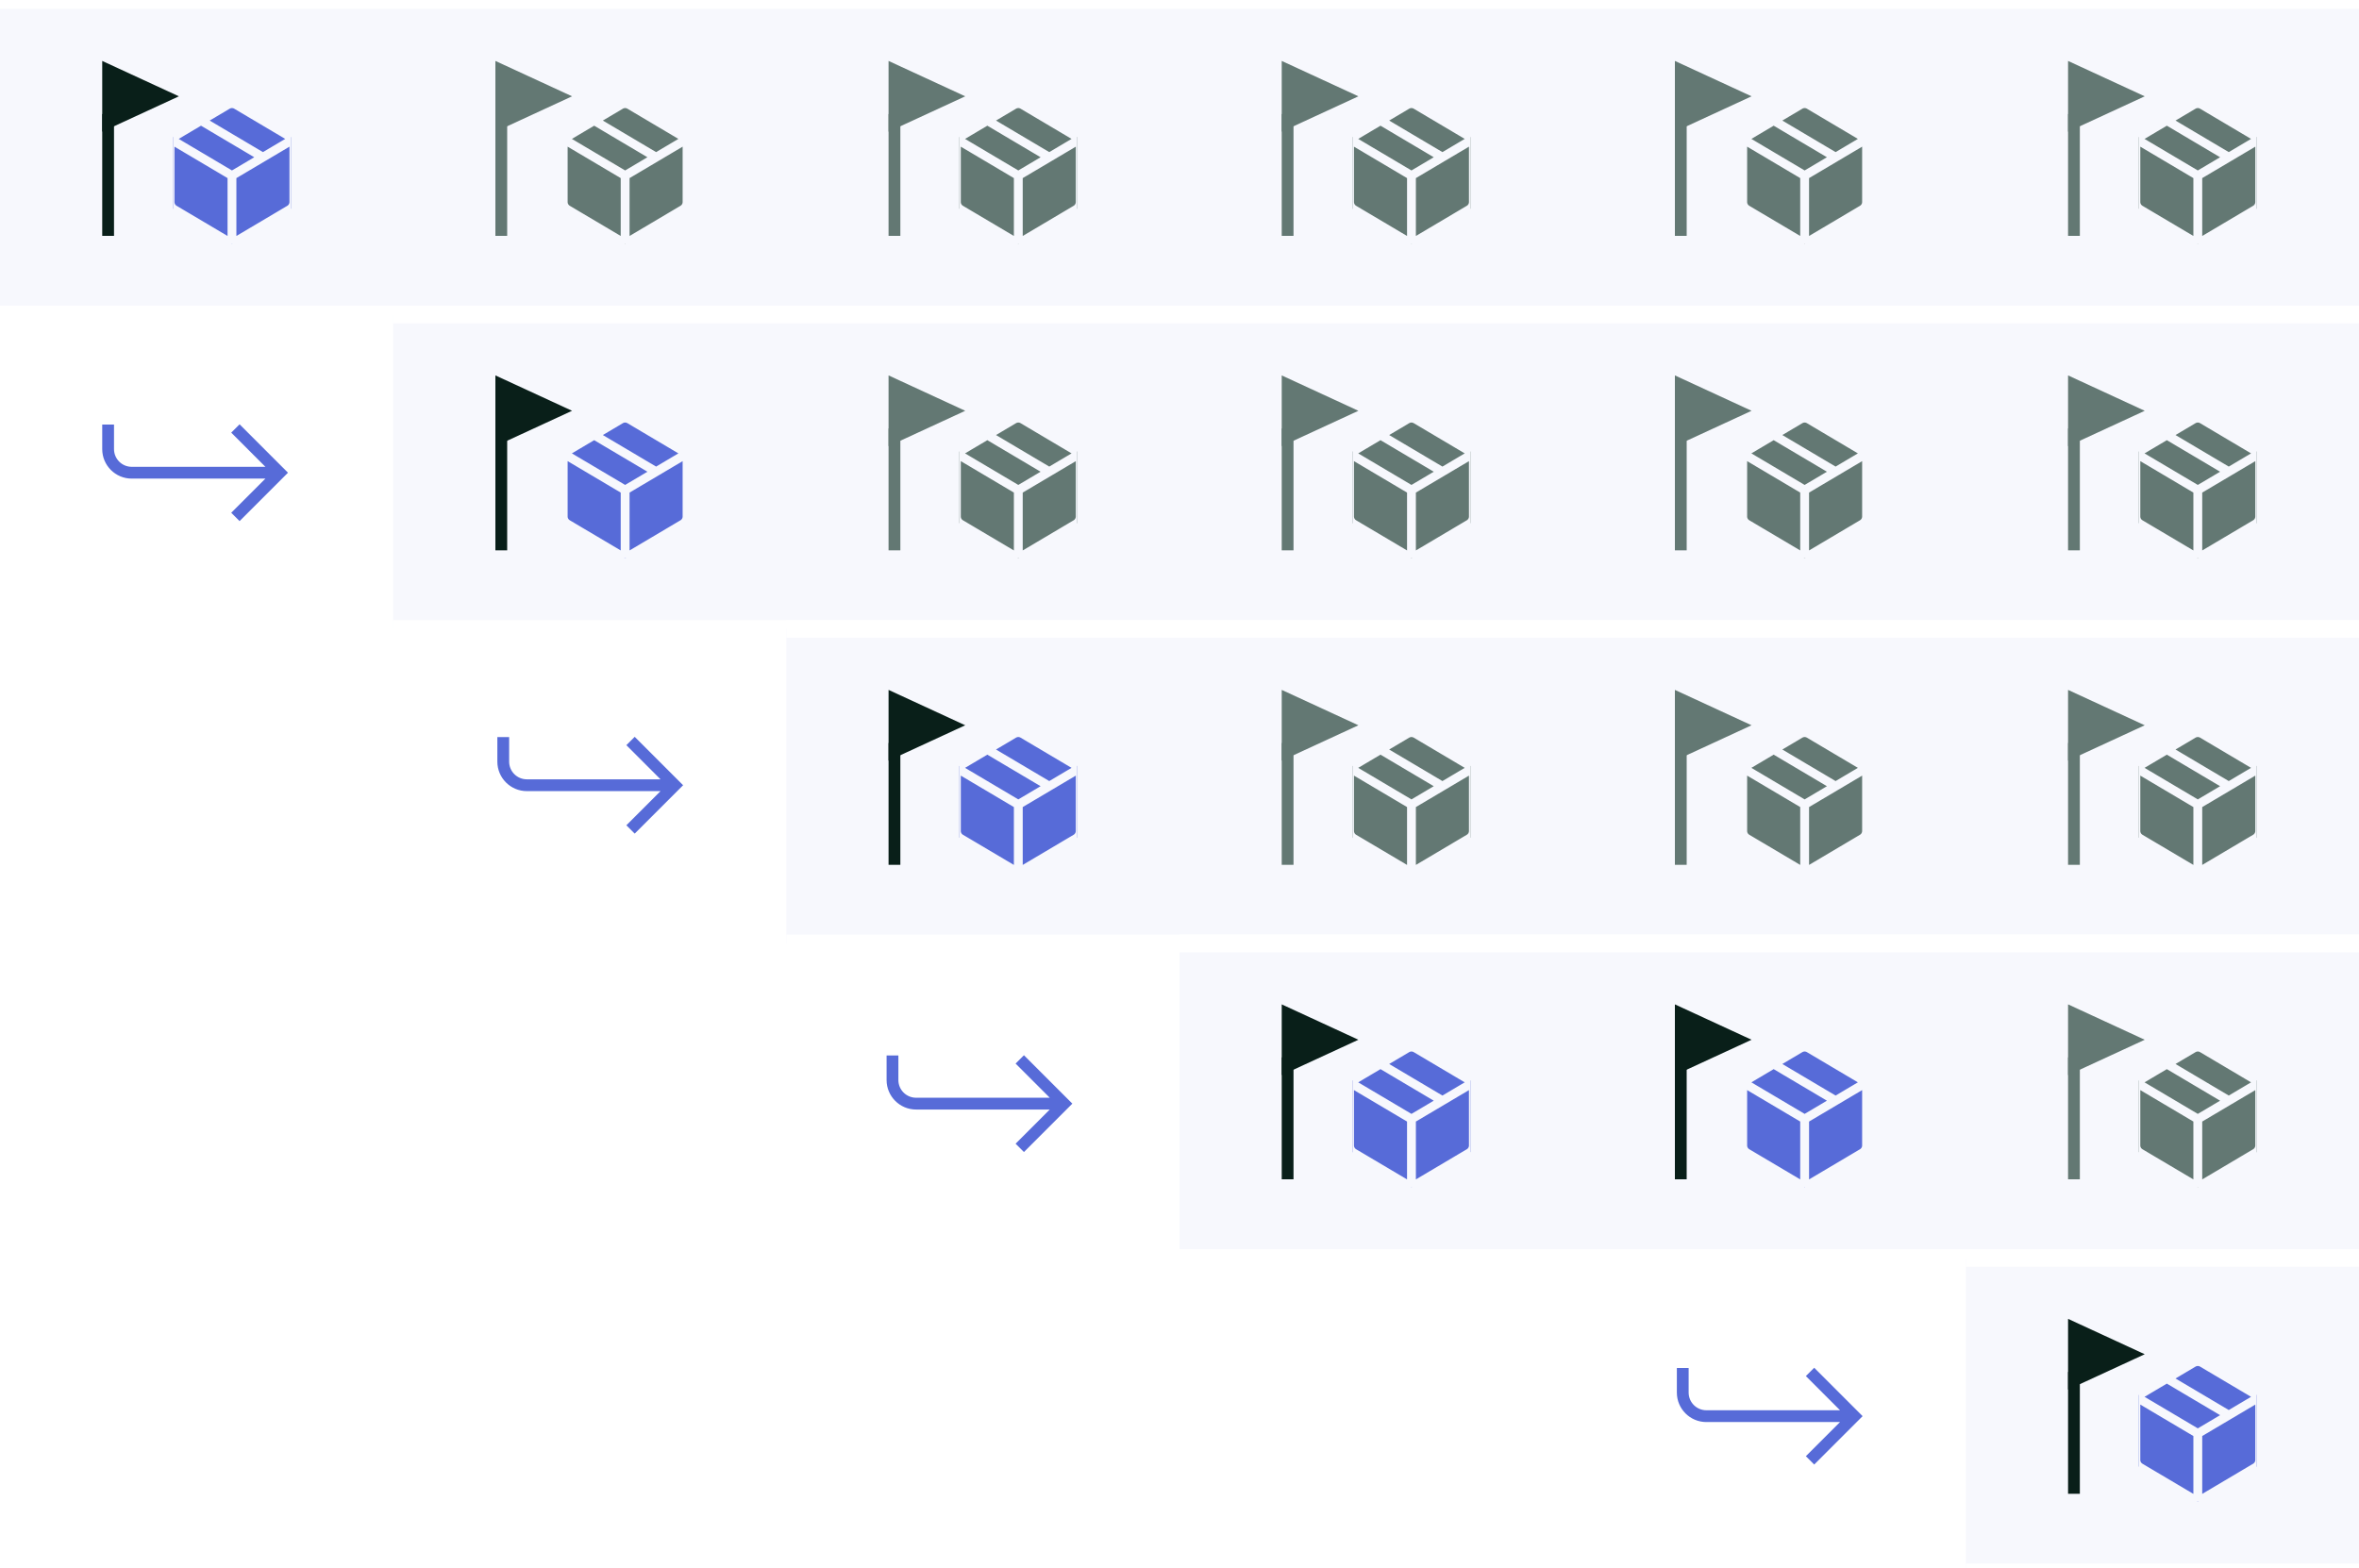 <svg width="400" height="266" viewBox="0 0 400 266" fill="none" xmlns="http://www.w3.org/2000/svg">
<rect x="0" y="0" width="400" height="266" fill="#333333" stroke="none"/>
<g clip-path="url(#clip0_151_23270)">
<rect width="400" height="266" fill="white"/>
<path d="M0 0H400V53.333H0V0Z" fill="#F7F8FD"/>
<path d="M0 1.5H400V-1.5H0V1.5ZM400 51.833H0V54.833H400V51.833Z" fill="white"/>
<path d="M66.667 53.334H400V106.667H66.667V53.334Z" fill="#F7F8FD"/>
<path d="M66.667 54.834H400V51.834H66.667V54.834ZM400 105.167H66.667V108.167H400V105.167Z" fill="white"/>
<path d="M133.333 106.667H400V160H133.333V106.667Z" fill="#F7F8FD"/>
<path d="M133.333 108.167H400V105.167H133.333V108.167ZM400 158.5H133.333V161.5H400V158.5Z" fill="white"/>
<path d="M200 160H400V213.333H200V160Z" fill="#F7F8FD"/>
<path d="M200 161.5H400V158.5H200V161.5ZM400 211.833H200V214.833H400V211.833Z" fill="white"/>
<path d="M333.333 213.333H400V266.667H333.333V213.333Z" fill="#F7F8FD"/>
<path d="M333.333 214.833H400V211.833H333.333V214.833ZM400 265.167H333.333V268.167H400V265.167Z" fill="white"/>
<g clip-path="url(#clip1_151_23270)">
<path d="M17.333 10.334V22.334L30.333 16.334L17.333 10.334Z" fill="#091F19"/>
<path d="M17.333 19.334H19.333V40H17.333V19.334Z" fill="#091F19"/>
</g>
<g clip-path="url(#clip2_151_23270)">
<path d="M28.833 34.257V23.556L34.083 20.445L38.569 17.787C39.04 17.507 39.627 17.507 40.098 17.787L49.833 23.556V34.257C49.833 34.786 49.554 35.277 49.098 35.547L39.333 41.334L29.569 35.547C29.113 35.277 28.833 34.786 28.833 34.257Z" fill="#576BD8"/>
<path d="M28.833 23.556V34.257C28.833 34.786 29.113 35.277 29.569 35.547L39.333 41.334M28.833 23.556L39.333 29.778M28.833 23.556L34.083 20.445M39.333 41.334L49.098 35.547C49.554 35.277 49.833 34.786 49.833 34.257V23.556M39.333 41.334V29.778M49.833 23.556L40.098 17.787C39.627 17.507 39.04 17.507 38.569 17.787L34.083 20.445M49.833 23.556L44.583 26.667M39.333 29.778L44.583 26.667M34.083 20.445L44.583 26.667" stroke="#F7F8FD" stroke-width="1.5"/>
</g>
<path d="M84 10.334V22.334L97 16.334L84 10.334Z" fill="#637873"/>
<path d="M84 19.334H86V40H84V19.334Z" fill="#637873"/>
<g clip-path="url(#clip3_151_23270)">
<path d="M95.5 34.257V23.556L100.75 20.445L105.235 17.787C105.707 17.507 106.293 17.507 106.765 17.787L116.5 23.556V34.257C116.5 34.786 116.221 35.277 115.765 35.547L106 41.334L96.235 35.547C95.779 35.277 95.5 34.786 95.5 34.257Z" fill="#637873"/>
<path d="M95.5 23.556V34.257C95.5 34.786 95.779 35.277 96.235 35.547L106 41.334M95.5 23.556L106 29.778M95.5 23.556L100.75 20.445M106 41.334L115.765 35.547C116.221 35.277 116.5 34.786 116.5 34.257V23.556M106 41.334V29.778M116.5 23.556L106.765 17.787C106.293 17.507 105.707 17.507 105.235 17.787L100.75 20.445M116.5 23.556L111.25 26.667M106 29.778L111.25 26.667M100.75 20.445L111.25 26.667" stroke="#F7F8FD" stroke-width="1.5"/>
</g>
<g clip-path="url(#clip4_151_23270)">
<path d="M150.667 10.334V22.334L163.667 16.334L150.667 10.334Z" fill="#637873"/>
<path d="M150.667 19.334H152.667V40H150.667V19.334Z" fill="#637873"/>
</g>
<g clip-path="url(#clip5_151_23270)">
<path d="M162.167 34.257V23.556L167.417 20.445L171.902 17.787C172.373 17.507 172.96 17.507 173.431 17.787L183.167 23.556V34.257C183.167 34.786 182.887 35.277 182.431 35.547L172.667 41.334L162.902 35.547C162.446 35.277 162.167 34.786 162.167 34.257Z" fill="#637873"/>
<path d="M162.167 23.556V34.257C162.167 34.786 162.446 35.277 162.902 35.547L172.667 41.334M162.167 23.556L172.667 29.778M162.167 23.556L167.417 20.445M172.667 41.334L182.431 35.547C182.887 35.277 183.167 34.786 183.167 34.257V23.556M172.667 41.334V29.778M183.167 23.556L173.431 17.787C172.96 17.507 172.373 17.507 171.902 17.787L167.417 20.445M183.167 23.556L177.917 26.667M172.667 29.778L177.917 26.667M167.417 20.445L177.917 26.667" stroke="#F7F8FD" stroke-width="1.5"/>
</g>
<g clip-path="url(#clip6_151_23270)">
<path d="M217.333 10.334V22.334L230.333 16.334L217.333 10.334Z" fill="#637873"/>
<path d="M217.333 19.334H219.333V40H217.333V19.334Z" fill="#637873"/>
</g>
<g clip-path="url(#clip7_151_23270)">
<path d="M228.833 34.257V23.556L234.083 20.445L238.569 17.787C239.04 17.507 239.627 17.507 240.098 17.787L249.833 23.556V34.257C249.833 34.786 249.554 35.277 249.098 35.547L239.333 41.334L229.569 35.547C229.113 35.277 228.833 34.786 228.833 34.257Z" fill="#637873"/>
<path d="M228.833 23.556V34.257C228.833 34.786 229.113 35.277 229.569 35.547L239.333 41.334M228.833 23.556L239.333 29.778M228.833 23.556L234.083 20.445M239.333 41.334L249.098 35.547C249.554 35.277 249.833 34.786 249.833 34.257V23.556M239.333 41.334V29.778M249.833 23.556L240.098 17.787C239.627 17.507 239.04 17.507 238.569 17.787L234.083 20.445M249.833 23.556L244.583 26.667M239.333 29.778L244.583 26.667M234.083 20.445L244.583 26.667" stroke="#F7F8FD" stroke-width="1.5"/>
</g>
<path d="M284 10.334V22.334L297 16.334L284 10.334Z" fill="#637873"/>
<path d="M284 19.334H286V40H284V19.334Z" fill="#637873"/>
<g clip-path="url(#clip8_151_23270)">
<path d="M295.5 34.257V23.556L300.75 20.445L305.235 17.787C305.707 17.507 306.293 17.507 306.765 17.787L316.5 23.556V34.257C316.5 34.786 316.221 35.277 315.765 35.547L306 41.334L296.235 35.547C295.779 35.277 295.5 34.786 295.5 34.257Z" fill="#637873"/>
<path d="M295.5 23.556V34.257C295.5 34.786 295.779 35.277 296.235 35.547L306 41.334M295.5 23.556L306 29.778M295.5 23.556L300.75 20.445M306 41.334L315.765 35.547C316.221 35.277 316.5 34.786 316.5 34.257V23.556M306 41.334V29.778M316.5 23.556L306.765 17.787C306.293 17.507 305.707 17.507 305.235 17.787L300.75 20.445M316.5 23.556L311.25 26.667M306 29.778L311.25 26.667M300.75 20.445L311.25 26.667" stroke="#F7F8FD" stroke-width="1.5"/>
</g>
<g clip-path="url(#clip9_151_23270)">
<path d="M350.667 10.334V22.334L363.667 16.334L350.667 10.334Z" fill="#637873"/>
<path d="M350.667 19.334H352.667V40H350.667V19.334Z" fill="#637873"/>
</g>
<g clip-path="url(#clip10_151_23270)">
<path d="M362.167 34.257V23.556L367.417 20.445L371.902 17.787C372.373 17.507 372.96 17.507 373.431 17.787L383.167 23.556V34.257C383.167 34.786 382.887 35.277 382.431 35.547L372.667 41.334L362.902 35.547C362.446 35.277 362.167 34.786 362.167 34.257Z" fill="#637873"/>
<path d="M362.167 23.556V34.257C362.167 34.786 362.446 35.277 362.902 35.547L372.667 41.334M362.167 23.556L372.667 29.778M362.167 23.556L367.417 20.445M372.667 41.334L382.431 35.547C382.887 35.277 383.167 34.786 383.167 34.257V23.556M372.667 41.334V29.778M383.167 23.556L373.431 17.787C372.96 17.507 372.373 17.507 371.902 17.787L367.417 20.445M383.167 23.556L377.917 26.667M372.667 29.778L377.917 26.667M367.417 20.445L377.917 26.667" stroke="#F7F8FD" stroke-width="1.5"/>
</g>
<path d="M84 63.667V75.667L97 69.667L84 63.667Z" fill="#091F19"/>
<path d="M84 72.667H86V93.334H84V72.667Z" fill="#091F19"/>
<g clip-path="url(#clip11_151_23270)">
<path d="M95.5 87.59V76.889L100.75 73.778L105.235 71.12C105.707 70.841 106.293 70.841 106.765 71.12L116.5 76.889V87.59C116.5 88.12 116.221 88.61 115.765 88.88L106 94.667L96.235 88.88C95.779 88.61 95.5 88.12 95.5 87.59Z" fill="#576BD8"/>
<path d="M95.5 76.889V87.59C95.5 88.12 95.779 88.61 96.235 88.88L106 94.667M95.5 76.889L106 83.111M95.5 76.889L100.75 73.778M106 94.667L115.765 88.88C116.221 88.61 116.5 88.12 116.5 87.59V76.889M106 94.667V83.111M116.5 76.889L106.765 71.12C106.293 70.841 105.707 70.841 105.235 71.12L100.75 73.778M116.5 76.889L111.25 80M106 83.111L111.25 80M100.75 73.778L111.25 80" stroke="#F7F8FD" stroke-width="1.5"/>
</g>
<g clip-path="url(#clip12_151_23270)">
<path d="M150.667 63.667V75.667L163.667 69.667L150.667 63.667Z" fill="#637873"/>
<path d="M150.667 72.667H152.667V93.334H150.667V72.667Z" fill="#637873"/>
</g>
<g clip-path="url(#clip13_151_23270)">
<path d="M162.167 87.59V76.889L167.417 73.778L171.902 71.12C172.373 70.841 172.96 70.841 173.431 71.12L183.167 76.889V87.59C183.167 88.12 182.887 88.61 182.431 88.88L172.667 94.667L162.902 88.88C162.446 88.61 162.167 88.12 162.167 87.59Z" fill="#637873"/>
<path d="M162.167 76.889V87.59C162.167 88.12 162.446 88.61 162.902 88.88L172.667 94.667M162.167 76.889L172.667 83.111M162.167 76.889L167.417 73.778M172.667 94.667L182.431 88.88C182.887 88.61 183.167 88.12 183.167 87.59V76.889M172.667 94.667V83.111M183.167 76.889L173.431 71.12C172.96 70.841 172.373 70.841 171.902 71.12L167.417 73.778M183.167 76.889L177.917 80M172.667 83.111L177.917 80M167.417 73.778L177.917 80" stroke="#F7F8FD" stroke-width="1.5"/>
</g>
<g clip-path="url(#clip14_151_23270)">
<path d="M217.333 63.667V75.667L230.333 69.667L217.333 63.667Z" fill="#637873"/>
<path d="M217.333 72.667H219.333V93.334H217.333V72.667Z" fill="#637873"/>
</g>
<g clip-path="url(#clip15_151_23270)">
<path d="M228.833 87.59V76.889L234.083 73.778L238.569 71.12C239.04 70.841 239.627 70.841 240.098 71.12L249.833 76.889V87.59C249.833 88.12 249.554 88.61 249.098 88.88L239.333 94.667L229.569 88.88C229.113 88.61 228.833 88.12 228.833 87.59Z" fill="#637873"/>
<path d="M228.833 76.889V87.59C228.833 88.12 229.113 88.61 229.569 88.88L239.333 94.667M228.833 76.889L239.333 83.111M228.833 76.889L234.083 73.778M239.333 94.667L249.098 88.88C249.554 88.61 249.833 88.12 249.833 87.59V76.889M239.333 94.667V83.111M249.833 76.889L240.098 71.12C239.627 70.841 239.04 70.841 238.569 71.12L234.083 73.778M249.833 76.889L244.583 80M239.333 83.111L244.583 80M234.083 73.778L244.583 80" stroke="#F7F8FD" stroke-width="1.5"/>
</g>
<path d="M284 63.667V75.667L297 69.667L284 63.667Z" fill="#637873"/>
<path d="M284 72.667H286V93.334H284V72.667Z" fill="#637873"/>
<g clip-path="url(#clip16_151_23270)">
<path d="M295.5 87.59V76.889L300.75 73.778L305.235 71.12C305.707 70.841 306.293 70.841 306.765 71.12L316.5 76.889V87.59C316.5 88.12 316.221 88.61 315.765 88.88L306 94.667L296.235 88.88C295.779 88.61 295.5 88.12 295.5 87.59Z" fill="#637873"/>
<path d="M295.5 76.889V87.59C295.5 88.12 295.779 88.61 296.235 88.88L306 94.667M295.5 76.889L306 83.111M295.5 76.889L300.75 73.778M306 94.667L315.765 88.88C316.221 88.61 316.5 88.12 316.5 87.59V76.889M306 94.667V83.111M316.5 76.889L306.765 71.12C306.293 70.841 305.707 70.841 305.235 71.12L300.75 73.778M316.5 76.889L311.25 80M306 83.111L311.25 80M300.75 73.778L311.25 80" stroke="#F7F8FD" stroke-width="1.5"/>
</g>
<g clip-path="url(#clip17_151_23270)">
<path d="M350.667 63.667V75.667L363.667 69.667L350.667 63.667Z" fill="#637873"/>
<path d="M350.667 72.667H352.667V93.334H350.667V72.667Z" fill="#637873"/>
</g>
<g clip-path="url(#clip18_151_23270)">
<path d="M362.167 87.59V76.889L367.417 73.778L371.902 71.12C372.374 70.841 372.96 70.841 373.431 71.12L383.167 76.889V87.59C383.167 88.12 382.887 88.61 382.431 88.88L372.667 94.667L362.902 88.88C362.446 88.61 362.167 88.12 362.167 87.59Z" fill="#637873"/>
<path d="M362.167 76.889V87.59C362.167 88.12 362.446 88.61 362.902 88.88L372.667 94.667M362.167 76.889L372.667 83.111M362.167 76.889L367.417 73.778M372.667 94.667L382.431 88.88C382.887 88.61 383.167 88.12 383.167 87.59V76.889M372.667 94.667V83.111M383.167 76.889L373.431 71.12C372.96 70.841 372.374 70.841 371.902 71.12L367.417 73.778M383.167 76.889L377.917 80M372.667 83.111L377.917 80M367.417 73.778L377.917 80" stroke="#F7F8FD" stroke-width="1.5"/>
</g>
<g clip-path="url(#clip19_151_23270)">
<path d="M150.667 117V129L163.667 123L150.667 117Z" fill="#091F19"/>
<path d="M150.667 126H152.667V146.667H150.667V126Z" fill="#091F19"/>
</g>
<g clip-path="url(#clip20_151_23270)">
<path d="M162.167 140.923V130.222L167.417 127.111L171.902 124.453C172.373 124.174 172.96 124.174 173.431 124.453L183.167 130.222V140.923C183.167 141.453 182.887 141.943 182.431 142.214L172.667 148L162.902 142.214C162.446 141.943 162.167 141.453 162.167 140.923Z" fill="#576BD8"/>
<path d="M162.167 130.222V140.923C162.167 141.453 162.446 141.943 162.902 142.214L172.667 148M162.167 130.222L172.667 136.444M162.167 130.222L167.417 127.111M172.667 148L182.431 142.214C182.887 141.943 183.167 141.453 183.167 140.923V130.222M172.667 148V136.444M183.167 130.222L173.431 124.453C172.96 124.174 172.373 124.174 171.902 124.453L167.417 127.111M183.167 130.222L177.917 133.333M172.667 136.444L177.917 133.333M167.417 127.111L177.917 133.333" stroke="#F7F8FD" stroke-width="1.5"/>
</g>
<g clip-path="url(#clip21_151_23270)">
<path d="M217.333 117V129L230.333 123L217.333 117Z" fill="#637873"/>
<path d="M217.333 126H219.333V146.667H217.333V126Z" fill="#637873"/>
</g>
<g clip-path="url(#clip22_151_23270)">
<path d="M228.833 140.923V130.222L234.083 127.111L238.569 124.453C239.04 124.174 239.627 124.174 240.098 124.453L249.833 130.222V140.923C249.833 141.453 249.554 141.943 249.098 142.214L239.333 148L229.569 142.214C229.113 141.943 228.833 141.453 228.833 140.923Z" fill="#637873"/>
<path d="M228.833 130.222V140.923C228.833 141.453 229.113 141.943 229.569 142.214L239.333 148M228.833 130.222L239.333 136.444M228.833 130.222L234.083 127.111M239.333 148L249.098 142.214C249.554 141.943 249.833 141.453 249.833 140.923V130.222M239.333 148V136.444M249.833 130.222L240.098 124.453C239.627 124.174 239.04 124.174 238.569 124.453L234.083 127.111M249.833 130.222L244.583 133.333M239.333 136.444L244.583 133.333M234.083 127.111L244.583 133.333" stroke="#F7F8FD" stroke-width="1.5"/>
</g>
<g clip-path="url(#clip23_151_23270)">
<path d="M284 117V129L297 123L284 117Z" fill="#637873"/>
<path d="M284 126H286V146.667H284V126Z" fill="#637873"/>
</g>
<g clip-path="url(#clip24_151_23270)">
<path d="M295.5 140.923V130.222L300.75 127.111L305.235 124.453C305.707 124.174 306.293 124.174 306.765 124.453L316.5 130.222V140.923C316.5 141.453 316.22 141.943 315.765 142.214L306 148L296.235 142.214C295.779 141.943 295.5 141.453 295.5 140.923Z" fill="#637873"/>
<path d="M295.5 130.222V140.923C295.5 141.453 295.779 141.943 296.235 142.214L306 148M295.5 130.222L306 136.444M295.5 130.222L300.75 127.111M306 148L315.765 142.214C316.22 141.943 316.5 141.453 316.5 140.923V130.222M306 148V136.444M316.5 130.222L306.765 124.453C306.293 124.174 305.707 124.174 305.235 124.453L300.75 127.111M316.5 130.222L311.25 133.333M306 136.444L311.25 133.333M300.75 127.111L311.25 133.333" stroke="#F7F8FD" stroke-width="1.5"/>
</g>
<g clip-path="url(#clip25_151_23270)">
<path d="M350.667 117V129L363.667 123L350.667 117Z" fill="#637873"/>
<path d="M350.667 126H352.667V146.667H350.667V126Z" fill="#637873"/>
</g>
<g clip-path="url(#clip26_151_23270)">
<path d="M362.167 140.923V130.222L367.417 127.111L371.902 124.453C372.373 124.174 372.96 124.174 373.431 124.453L383.167 130.222V140.923C383.167 141.453 382.887 141.943 382.431 142.214L372.667 148L362.902 142.214C362.446 141.943 362.167 141.453 362.167 140.923Z" fill="#637873"/>
<path d="M362.167 130.222V140.923C362.167 141.453 362.446 141.943 362.902 142.214L372.667 148M362.167 130.222L372.667 136.444M362.167 130.222L367.417 127.111M372.667 148L382.431 142.214C382.887 141.943 383.167 141.453 383.167 140.923V130.222M372.667 148V136.444M383.167 130.222L373.431 124.453C372.96 124.174 372.373 124.174 371.902 124.453L367.417 127.111M383.167 130.222L377.917 133.333M372.667 136.444L377.917 133.333M367.417 127.111L377.917 133.333" stroke="#F7F8FD" stroke-width="1.5"/>
</g>
<g clip-path="url(#clip27_151_23270)">
<path d="M217.333 170.333V182.333L230.333 176.333L217.333 170.333Z" fill="#091F19"/>
<path d="M217.333 179.333H219.333V200H217.333V179.333Z" fill="#091F19"/>
</g>
<g clip-path="url(#clip28_151_23270)">
<path d="M228.833 194.257V183.556L234.083 180.445L238.569 177.787C239.04 177.507 239.627 177.507 240.098 177.787L249.833 183.556V194.257C249.833 194.786 249.554 195.277 249.098 195.547L239.333 201.333L229.569 195.547C229.113 195.277 228.833 194.786 228.833 194.257Z" fill="#576BD8"/>
<path d="M228.833 183.556V194.257C228.833 194.786 229.113 195.277 229.569 195.547L239.333 201.333M228.833 183.556L239.333 189.778M228.833 183.556L234.083 180.445M239.333 201.333L249.098 195.547C249.554 195.277 249.833 194.786 249.833 194.257V183.556M239.333 201.333V189.778M249.833 183.556L240.098 177.787C239.627 177.507 239.04 177.507 238.569 177.787L234.083 180.445M249.833 183.556L244.583 186.667M239.333 189.778L244.583 186.667M234.083 180.445L244.583 186.667" stroke="#F7F8FD" stroke-width="1.5"/>
</g>
<path d="M284 170.333V182.333L297 176.333L284 170.333Z" fill="#091F19"/>
<path d="M284 179.333H286V200H284V179.333Z" fill="#091F19"/>
<g clip-path="url(#clip29_151_23270)">
<path d="M295.5 194.257V183.556L300.75 180.445L305.235 177.787C305.707 177.507 306.293 177.507 306.765 177.787L316.5 183.556V194.257C316.5 194.786 316.221 195.277 315.765 195.547L306 201.333L296.235 195.547C295.779 195.277 295.5 194.786 295.5 194.257Z" fill="#576BD8"/>
<path d="M295.5 183.556V194.257C295.5 194.786 295.779 195.277 296.235 195.547L306 201.333M295.5 183.556L306 189.778M295.5 183.556L300.75 180.445M306 201.333L315.765 195.547C316.221 195.277 316.5 194.786 316.5 194.257V183.556M306 201.333V189.778M316.5 183.556L306.765 177.787C306.293 177.507 305.707 177.507 305.235 177.787L300.75 180.445M316.5 183.556L311.25 186.667M306 189.778L311.25 186.667M300.75 180.445L311.25 186.667" stroke="#F7F8FD" stroke-width="1.5"/>
</g>
<g clip-path="url(#clip30_151_23270)">
<path d="M350.667 170.333V182.333L363.667 176.333L350.667 170.333Z" fill="#637873"/>
<path d="M350.667 179.333H352.667V200H350.667V179.333Z" fill="#637873"/>
</g>
<g clip-path="url(#clip31_151_23270)">
<path d="M362.167 194.257V183.556L367.417 180.445L371.902 177.787C372.373 177.507 372.96 177.507 373.431 177.787L383.167 183.556V194.257C383.167 194.786 382.887 195.277 382.431 195.547L372.667 201.333L362.902 195.547C362.446 195.277 362.167 194.786 362.167 194.257Z" fill="#637873"/>
<path d="M362.167 183.556V194.257C362.167 194.786 362.446 195.277 362.902 195.547L372.667 201.333M362.167 183.556L372.667 189.778M362.167 183.556L367.417 180.445M372.667 201.333L382.431 195.547C382.887 195.277 383.167 194.786 383.167 194.257V183.556M372.667 201.333V189.778M383.167 183.556L373.431 177.787C372.96 177.507 372.373 177.507 371.902 177.787L367.417 180.445M383.167 183.556L377.917 186.667M372.667 189.778L377.917 186.667M367.417 180.445L377.917 186.667" stroke="#F7F8FD" stroke-width="1.5"/>
</g>
<g clip-path="url(#clip32_151_23270)">
<path d="M350.667 223.667V235.667L363.667 229.667L350.667 223.667Z" fill="#091F19"/>
<path d="M350.667 232.667H352.667V253.334H350.667V232.667Z" fill="#091F19"/>
</g>
<g clip-path="url(#clip33_151_23270)">
<path d="M362.167 247.59V236.889L367.417 233.778L371.902 231.12C372.373 230.841 372.96 230.841 373.431 231.12L383.167 236.889V247.59C383.167 248.12 382.887 248.61 382.431 248.881L372.667 254.667L362.902 248.881C362.446 248.61 362.167 248.12 362.167 247.59Z" fill="#576BD8"/>
<path d="M362.167 236.889V247.59C362.167 248.12 362.446 248.61 362.902 248.881L372.667 254.667M362.167 236.889L372.667 243.111M362.167 236.889L367.417 233.778M372.667 254.667L382.431 248.88C382.887 248.61 383.167 248.12 383.167 247.59V236.889M372.667 254.667V243.111M383.167 236.889L373.431 231.12C372.96 230.841 372.373 230.841 371.902 231.12L367.417 233.778M383.167 236.889L377.917 240M372.667 243.111L377.917 240M367.417 233.778L377.917 240" stroke="#F7F8FD" stroke-width="1.5"/>
</g>
<path fill-rule="evenodd" clip-rule="evenodd" d="M48.831 80.167L40.624 88.374L39.209 86.96L45.002 81.167L22.333 81.167C19.572 81.167 17.333 78.928 17.333 76.167L17.333 72L19.333 72L19.333 76.167C19.333 77.823 20.676 79.167 22.333 79.167L45.002 79.167L39.209 73.374L40.624 71.96L48.831 80.167Z" fill="#576BD8"/>
<path fill-rule="evenodd" clip-rule="evenodd" d="M115.831 133.167L107.624 141.374L106.209 139.959L112.002 134.167L89.333 134.167C86.572 134.167 84.333 131.928 84.333 129.167L84.333 125L86.333 125L86.333 129.167C86.333 130.823 87.676 132.167 89.333 132.167L112.002 132.167L106.209 126.374L107.624 124.959L115.831 133.167Z" fill="#576BD8"/>
<path fill-rule="evenodd" clip-rule="evenodd" d="M181.831 187.167L173.624 195.374L172.209 193.959L178.002 188.167L155.333 188.167C152.572 188.167 150.333 185.928 150.333 183.167L150.333 179L152.333 179L152.333 183.167C152.333 184.823 153.676 186.167 155.333 186.167L178.002 186.167L172.209 180.374L173.624 178.959L181.831 187.167Z" fill="#576BD8"/>
<path fill-rule="evenodd" clip-rule="evenodd" d="M315.831 240.167L307.624 248.374L306.209 246.959L312.002 241.167L289.333 241.167C286.572 241.167 284.333 238.928 284.333 236.167L284.333 232L286.333 232L286.333 236.167C286.333 237.823 287.676 239.167 289.333 239.167L312.002 239.167L306.209 233.374L307.624 231.959L315.831 240.167Z" fill="#576BD8"/>
</g>
<defs>
<clipPath id="clip0_151_23270">
<rect width="400" height="266" fill="white"/>
</clipPath>
<clipPath id="clip1_151_23270">
<rect width="13" height="32" fill="white" transform="translate(17.333 9.334)"/>
</clipPath>
<clipPath id="clip2_151_23270">
<rect width="20" height="24" fill="white" transform="translate(29.333 17.334)"/>
</clipPath>
<clipPath id="clip3_151_23270">
<rect width="20" height="24" fill="white" transform="translate(96 17.334)"/>
</clipPath>
<clipPath id="clip4_151_23270">
<rect width="13" height="32" fill="white" transform="translate(150.667 9.334)"/>
</clipPath>
<clipPath id="clip5_151_23270">
<rect width="20" height="24" fill="white" transform="translate(162.667 17.334)"/>
</clipPath>
<clipPath id="clip6_151_23270">
<rect width="13" height="32" fill="white" transform="translate(217.333 9.334)"/>
</clipPath>
<clipPath id="clip7_151_23270">
<rect width="20" height="24" fill="white" transform="translate(229.333 17.334)"/>
</clipPath>
<clipPath id="clip8_151_23270">
<rect width="20" height="24" fill="white" transform="translate(296 17.334)"/>
</clipPath>
<clipPath id="clip9_151_23270">
<rect width="13" height="32" fill="white" transform="translate(350.667 9.334)"/>
</clipPath>
<clipPath id="clip10_151_23270">
<rect width="20" height="24" fill="white" transform="translate(362.667 17.334)"/>
</clipPath>
<clipPath id="clip11_151_23270">
<rect width="20" height="24" fill="white" transform="translate(96 70.667)"/>
</clipPath>
<clipPath id="clip12_151_23270">
<rect width="13" height="32" fill="white" transform="translate(150.667 62.667)"/>
</clipPath>
<clipPath id="clip13_151_23270">
<rect width="20" height="24" fill="white" transform="translate(162.667 70.667)"/>
</clipPath>
<clipPath id="clip14_151_23270">
<rect width="13" height="32" fill="white" transform="translate(217.333 62.667)"/>
</clipPath>
<clipPath id="clip15_151_23270">
<rect width="20" height="24" fill="white" transform="translate(229.333 70.667)"/>
</clipPath>
<clipPath id="clip16_151_23270">
<rect width="20" height="24" fill="white" transform="translate(296 70.667)"/>
</clipPath>
<clipPath id="clip17_151_23270">
<rect width="13" height="32" fill="white" transform="translate(350.667 62.667)"/>
</clipPath>
<clipPath id="clip18_151_23270">
<rect width="20" height="24" fill="white" transform="translate(362.667 70.667)"/>
</clipPath>
<clipPath id="clip19_151_23270">
<rect width="13" height="32" fill="white" transform="translate(150.667 116)"/>
</clipPath>
<clipPath id="clip20_151_23270">
<rect width="20" height="24" fill="white" transform="translate(162.667 124)"/>
</clipPath>
<clipPath id="clip21_151_23270">
<rect width="13" height="32" fill="white" transform="translate(217.333 116)"/>
</clipPath>
<clipPath id="clip22_151_23270">
<rect width="20" height="24" fill="white" transform="translate(229.333 124)"/>
</clipPath>
<clipPath id="clip23_151_23270">
<rect width="13" height="32" fill="white" transform="translate(284 116)"/>
</clipPath>
<clipPath id="clip24_151_23270">
<rect width="20" height="24" fill="white" transform="translate(296 124)"/>
</clipPath>
<clipPath id="clip25_151_23270">
<rect width="13" height="32" fill="white" transform="translate(350.667 116)"/>
</clipPath>
<clipPath id="clip26_151_23270">
<rect width="20" height="24" fill="white" transform="translate(362.667 124)"/>
</clipPath>
<clipPath id="clip27_151_23270">
<rect width="13" height="32" fill="white" transform="translate(217.333 169.333)"/>
</clipPath>
<clipPath id="clip28_151_23270">
<rect width="20" height="24" fill="white" transform="translate(229.333 177.333)"/>
</clipPath>
<clipPath id="clip29_151_23270">
<rect width="20" height="24" fill="white" transform="translate(296 177.333)"/>
</clipPath>
<clipPath id="clip30_151_23270">
<rect width="13" height="32" fill="white" transform="translate(350.667 169.333)"/>
</clipPath>
<clipPath id="clip31_151_23270">
<rect width="20" height="24" fill="white" transform="translate(362.667 177.333)"/>
</clipPath>
<clipPath id="clip32_151_23270">
<rect width="13" height="32" fill="white" transform="translate(350.667 222.667)"/>
</clipPath>
<clipPath id="clip33_151_23270">
<rect width="20" height="24" fill="white" transform="translate(362.667 230.667)"/>
</clipPath>
</defs>
</svg>
